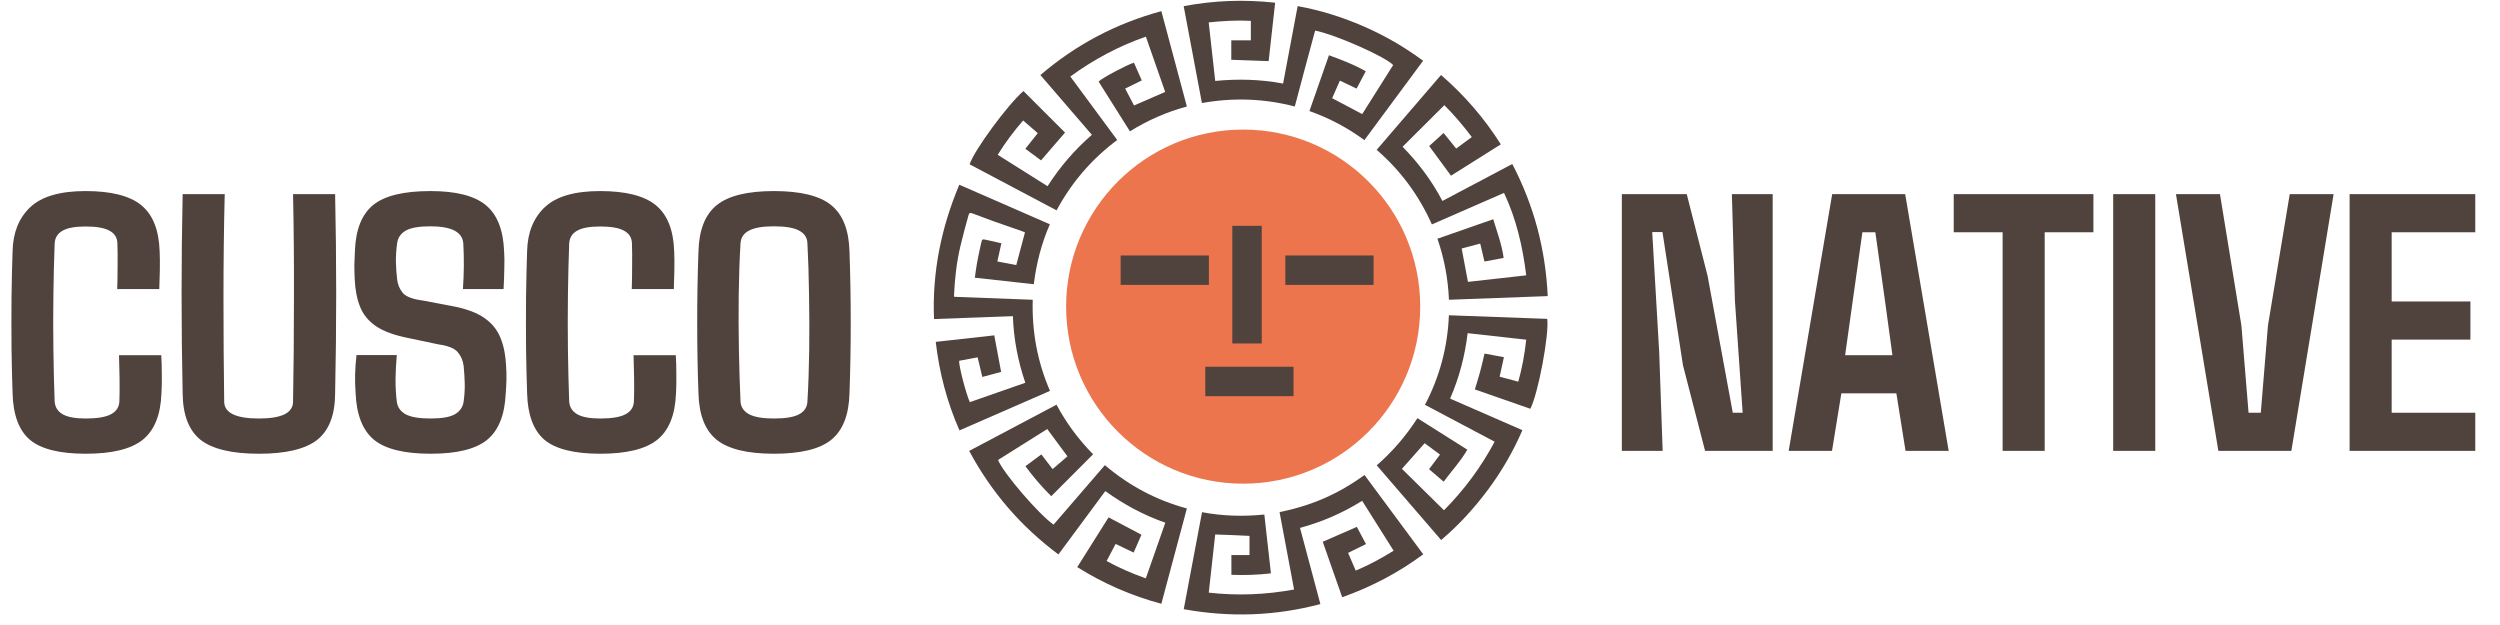 <svg width="192" height="48" viewBox="0 0 192 48" fill="none" xmlns="http://www.w3.org/2000/svg">
<path d="M6.586 34.847C4.589 34.847 3.162 34.492 2.306 33.784C1.459 33.066 1.013 31.878 0.967 30.221C0.93 29.191 0.902 28.021 0.884 26.714C0.874 25.407 0.874 24.1 0.884 22.793C0.902 21.486 0.93 20.312 0.967 19.272C1.003 17.846 1.459 16.723 2.333 15.903C3.208 15.084 4.621 14.674 6.572 14.674C8.533 14.674 9.955 15.033 10.839 15.751C11.732 16.469 12.206 17.652 12.261 19.3C12.279 19.714 12.284 20.197 12.275 20.75C12.265 21.293 12.252 21.776 12.233 22.199H9.002C9.021 21.712 9.03 21.127 9.03 20.446C9.039 19.756 9.035 19.171 9.016 18.692C9.007 18.26 8.809 17.938 8.422 17.726C8.036 17.505 7.419 17.394 6.572 17.394C5.762 17.394 5.169 17.505 4.791 17.726C4.423 17.938 4.225 18.26 4.197 18.692C4.151 19.926 4.119 21.247 4.101 22.655C4.082 24.054 4.082 25.458 4.101 26.866C4.119 28.275 4.151 29.596 4.197 30.829C4.225 31.262 4.428 31.588 4.805 31.809C5.182 32.03 5.776 32.141 6.586 32.141C7.479 32.141 8.128 32.03 8.533 31.809C8.938 31.588 9.15 31.262 9.168 30.829C9.186 30.341 9.191 29.752 9.182 29.062C9.173 28.362 9.159 27.768 9.14 27.28H12.385C12.413 27.732 12.427 28.219 12.427 28.744C12.436 29.269 12.427 29.761 12.399 30.221C12.335 31.878 11.851 33.066 10.949 33.784C10.056 34.492 8.602 34.847 6.586 34.847ZM19.896 34.847C17.816 34.847 16.32 34.492 15.409 33.784C14.507 33.066 14.047 31.878 14.028 30.221C13.918 25.113 13.918 20.009 14.028 14.909H17.259C17.195 17.431 17.163 20.087 17.163 22.876C17.163 25.656 17.181 28.311 17.218 30.843C17.218 31.708 18.111 32.141 19.896 32.141C21.636 32.141 22.506 31.708 22.506 30.843C22.552 28.311 22.575 25.656 22.575 22.876C22.584 20.087 22.561 17.431 22.506 14.909H25.737C25.847 20.009 25.847 25.113 25.737 30.221C25.728 31.878 25.267 33.066 24.356 33.784C23.445 34.492 21.958 34.847 19.896 34.847ZM33.082 34.847C31.057 34.847 29.608 34.492 28.733 33.784C27.859 33.066 27.384 31.874 27.311 30.208C27.237 29.25 27.26 28.27 27.38 27.267H30.473C30.418 27.902 30.385 28.523 30.376 29.131C30.376 29.738 30.408 30.304 30.473 30.829C30.519 31.252 30.74 31.579 31.136 31.809C31.541 32.03 32.185 32.141 33.069 32.141C33.943 32.141 34.569 32.03 34.946 31.809C35.333 31.579 35.554 31.252 35.609 30.829C35.673 30.35 35.701 29.899 35.692 29.476C35.683 29.043 35.655 28.588 35.609 28.109C35.563 27.713 35.416 27.363 35.167 27.06C34.919 26.756 34.426 26.553 33.69 26.452L31.398 25.969C30.312 25.757 29.474 25.453 28.885 25.058C28.305 24.662 27.895 24.165 27.656 23.566C27.417 22.968 27.279 22.264 27.242 21.454C27.224 21.067 27.214 20.699 27.214 20.349C27.224 19.999 27.237 19.65 27.256 19.3C27.311 17.652 27.776 16.469 28.65 15.751C29.525 15.033 30.997 14.674 33.069 14.674C35.02 14.674 36.433 15.033 37.307 15.751C38.182 16.469 38.651 17.652 38.716 19.3C38.743 19.668 38.748 20.124 38.73 20.667C38.72 21.201 38.702 21.712 38.674 22.199H35.554C35.637 20.994 35.646 19.82 35.581 18.678C35.508 17.813 34.666 17.381 33.055 17.381C32.18 17.381 31.55 17.491 31.163 17.712C30.776 17.933 30.556 18.255 30.5 18.678C30.436 19.139 30.404 19.604 30.404 20.073C30.413 20.533 30.445 20.994 30.5 21.454C30.546 21.859 30.694 22.209 30.942 22.503C31.191 22.788 31.706 22.982 32.489 23.083L34.601 23.483C35.724 23.686 36.585 23.994 37.183 24.409C37.782 24.823 38.2 25.338 38.44 25.955C38.688 26.562 38.831 27.28 38.868 28.109C38.895 28.477 38.904 28.831 38.895 29.172C38.886 29.513 38.868 29.858 38.84 30.208C38.766 31.874 38.288 33.066 37.404 33.784C36.53 34.492 35.089 34.847 33.082 34.847ZM46.103 34.847C44.105 34.847 42.678 34.492 41.822 33.784C40.976 33.066 40.529 31.878 40.483 30.221C40.446 29.191 40.419 28.021 40.4 26.714C40.391 25.407 40.391 24.1 40.4 22.793C40.419 21.486 40.446 20.312 40.483 19.272C40.52 17.846 40.976 16.723 41.85 15.903C42.724 15.084 44.137 14.674 46.089 14.674C48.05 14.674 49.472 15.033 50.355 15.751C51.248 16.469 51.722 17.652 51.778 19.3C51.796 19.714 51.8 20.197 51.791 20.75C51.782 21.293 51.768 21.776 51.75 22.199H48.519C48.537 21.712 48.547 21.127 48.547 20.446C48.556 19.756 48.551 19.171 48.533 18.692C48.524 18.26 48.326 17.938 47.939 17.726C47.553 17.505 46.936 17.394 46.089 17.394C45.279 17.394 44.685 17.505 44.308 17.726C43.94 17.938 43.742 18.26 43.714 18.692C43.668 19.926 43.636 21.247 43.617 22.655C43.599 24.054 43.599 25.458 43.617 26.866C43.636 28.275 43.668 29.596 43.714 30.829C43.742 31.262 43.944 31.588 44.322 31.809C44.699 32.03 45.293 32.141 46.103 32.141C46.996 32.141 47.645 32.03 48.05 31.809C48.455 31.588 48.666 31.262 48.685 30.829C48.703 30.341 48.708 29.752 48.699 29.062C48.689 28.362 48.675 27.768 48.657 27.28H51.902C51.929 27.732 51.943 28.219 51.943 28.744C51.952 29.269 51.943 29.761 51.916 30.221C51.851 31.878 51.368 33.066 50.466 33.784C49.573 34.492 48.119 34.847 46.103 34.847ZM59.441 34.847C57.406 34.847 55.943 34.492 55.05 33.784C54.157 33.066 53.688 31.878 53.642 30.221C53.577 28.473 53.545 26.654 53.545 24.767C53.545 22.871 53.577 21.049 53.642 19.3C53.688 17.652 54.157 16.469 55.05 15.751C55.943 15.033 57.406 14.674 59.441 14.674C61.484 14.674 62.948 15.033 63.831 15.751C64.724 16.469 65.194 17.652 65.24 19.3C65.304 21.067 65.336 22.894 65.336 24.781C65.336 26.659 65.304 28.473 65.24 30.221C65.194 31.878 64.724 33.066 63.831 33.784C62.948 34.492 61.484 34.847 59.441 34.847ZM59.441 32.141C60.343 32.141 60.992 32.03 61.387 31.809C61.783 31.588 61.99 31.266 62.009 30.843C62.082 29.628 62.128 28.311 62.147 26.894C62.165 25.467 62.161 24.04 62.133 22.614C62.115 21.187 62.073 19.875 62.009 18.678C61.99 18.246 61.779 17.924 61.374 17.712C60.969 17.491 60.324 17.381 59.441 17.381C58.566 17.381 57.926 17.491 57.521 17.712C57.116 17.924 56.9 18.246 56.872 18.678C56.799 19.875 56.753 21.187 56.734 22.614C56.716 24.04 56.721 25.467 56.748 26.894C56.776 28.311 56.817 29.628 56.872 30.843C56.9 31.266 57.116 31.588 57.521 31.809C57.926 32.03 58.566 32.141 59.441 32.141Z" fill="#50423D"/>
<path d="M87.998 44.42C88.499 42.982 88.995 41.574 89.496 40.145C87.836 39.561 86.313 38.746 84.888 37.716C83.69 39.34 82.496 40.945 81.287 42.58C78.413 40.44 76.139 37.809 74.434 34.629C76.669 33.446 78.89 32.268 81.14 31.08C81.901 32.503 82.85 33.775 83.95 34.889C82.869 35.968 81.808 37.034 80.737 38.108C80.025 37.407 79.371 36.641 78.752 35.806C79.165 35.502 79.563 35.208 79.976 34.898C80.266 35.276 80.546 35.645 80.84 36.027C81.248 35.679 81.617 35.36 81.98 35.046C81.459 34.339 80.948 33.652 80.428 32.95C79.175 33.74 77.907 34.535 76.65 35.325C77.023 36.292 79.779 39.507 80.914 40.292C82.226 38.776 83.537 37.254 84.854 35.723C86.711 37.299 88.789 38.408 91.152 39.051C90.499 41.495 89.85 43.92 89.192 46.369C86.883 45.755 84.751 44.818 82.732 43.556C83.547 42.266 84.348 40.994 85.139 39.733C85.984 40.18 86.814 40.616 87.664 41.068C87.472 41.505 87.276 41.956 87.065 42.437C86.598 42.217 86.151 42.001 85.679 41.775C85.453 42.207 85.222 42.634 84.987 43.085C85.959 43.625 86.952 44.042 87.998 44.42Z" fill="#50423D"/>
<path d="M78.6 6.992C79.676 8.066 80.737 9.127 81.794 10.182C81.194 10.879 80.58 11.585 79.951 12.317C79.568 12.032 79.17 11.738 78.748 11.424C79.067 11.021 79.376 10.628 79.701 10.226C79.337 9.912 78.969 9.593 78.576 9.254C77.854 10.084 77.205 10.947 76.625 11.89C77.908 12.695 79.17 13.49 80.452 14.3C81.401 12.822 82.521 11.512 83.857 10.354C82.54 8.827 81.234 7.311 79.902 5.764C82.624 3.433 85.704 1.804 89.192 0.856C89.846 3.301 90.494 5.725 91.152 8.179C89.595 8.601 88.146 9.235 86.78 10.088C85.969 8.803 85.169 7.531 84.373 6.265C84.672 5.976 86.466 5.014 87.085 4.812C87.281 5.259 87.483 5.711 87.689 6.177C87.261 6.388 86.854 6.584 86.412 6.8C86.647 7.252 86.873 7.679 87.094 8.101C87.9 7.752 88.681 7.409 89.487 7.06C89.001 5.666 88.504 4.253 88.003 2.815C85.915 3.541 83.999 4.567 82.201 5.877C83.4 7.502 84.594 9.117 85.802 10.751C83.852 12.209 82.305 13.995 81.145 16.155C78.91 14.972 76.684 13.799 74.469 12.621C74.788 11.576 77.397 8.027 78.6 6.992Z" fill="#50423D"/>
<path d="M93.328 41.048C93.161 42.541 92.999 44.013 92.832 45.515C95.038 45.76 97.199 45.677 99.385 45.274C99.012 43.291 98.644 41.328 98.27 39.331C99.459 39.09 100.594 38.746 101.69 38.27C102.78 37.794 103.802 37.2 104.794 36.479C106.298 38.506 107.791 40.528 109.304 42.57C107.398 43.983 105.335 45.068 103.08 45.868C102.579 44.435 102.083 43.021 101.586 41.608C102.456 41.225 103.316 40.852 104.205 40.464C104.426 40.877 104.657 41.313 104.907 41.785C104.446 42.01 104.003 42.231 103.532 42.462C103.728 42.913 103.92 43.355 104.121 43.822C105.138 43.399 106.082 42.879 107.03 42.295C106.219 41.009 105.423 39.743 104.613 38.462C103.129 39.389 101.552 40.077 99.842 40.543C100.363 42.491 100.879 44.425 101.405 46.393C97.936 47.311 94.463 47.429 90.911 46.786C91.378 44.297 91.844 41.829 92.316 39.336C93.903 39.635 95.485 39.679 97.101 39.517C97.268 41.029 97.435 42.516 97.607 44.032C96.58 44.155 95.573 44.185 94.571 44.145C94.571 43.63 94.571 43.139 94.571 42.629C95.062 42.629 95.509 42.629 95.961 42.629C95.961 42.123 95.961 41.637 95.961 41.156C95.058 41.107 94.198 41.078 93.328 41.048Z" fill="#50423D"/>
<path d="M92.307 7.914C91.84 5.431 91.373 2.967 90.907 0.473C93.235 0.032 95.559 -0.052 97.932 0.208C97.765 1.715 97.598 3.202 97.431 4.694C96.478 4.66 95.539 4.626 94.562 4.591C94.562 4.115 94.562 3.62 94.562 3.099C95.038 3.099 95.534 3.099 96.065 3.099C96.065 2.594 96.065 2.118 96.065 1.602C95.009 1.543 93.938 1.607 92.828 1.72C92.995 3.222 93.157 4.704 93.329 6.216C95.068 6.049 96.797 6.088 98.541 6.417C98.915 4.429 99.288 2.466 99.661 0.469C101.42 0.788 103.085 1.313 104.702 2.015C106.323 2.716 107.841 3.595 109.295 4.665C107.797 6.692 106.303 8.709 104.785 10.761C103.493 9.814 102.098 9.072 100.565 8.528C101.066 7.094 101.562 5.681 102.063 4.243C103.031 4.596 103.979 4.95 104.888 5.475C104.652 5.917 104.422 6.353 104.186 6.805C103.753 6.599 103.346 6.402 102.904 6.191C102.702 6.653 102.506 7.099 102.309 7.541C103.076 7.948 103.832 8.346 104.618 8.763C105.404 7.517 106.2 6.255 106.996 4.994C106.387 4.346 102.55 2.653 101.002 2.348C100.742 3.31 100.477 4.277 100.221 5.244C99.961 6.216 99.705 7.183 99.44 8.179C97.082 7.566 94.714 7.482 92.307 7.914Z" fill="#50423D"/>
<path d="M110.67 5.759C112.478 7.32 113.991 9.077 115.264 11.085C113.976 11.894 112.709 12.694 111.437 13.494C110.881 12.739 110.331 11.992 109.761 11.217C110.12 10.893 110.484 10.564 110.867 10.211C111.196 10.618 111.51 11.006 111.835 11.409C112.232 11.114 112.625 10.824 113.033 10.525C112.375 9.646 111.672 8.822 110.926 8.076C109.855 9.146 108.794 10.201 107.718 11.271C108.921 12.498 109.958 13.867 110.778 15.433C112.562 14.491 114.33 13.553 116.143 12.596C117.803 15.772 118.698 19.134 118.865 22.741C116.335 22.834 113.819 22.928 111.279 23.021C111.211 21.406 110.921 19.855 110.395 18.334C111.83 17.833 113.24 17.337 114.679 16.837C114.979 17.818 115.337 18.766 115.48 19.806C114.988 19.899 114.502 19.993 114.006 20.086C113.898 19.62 113.795 19.178 113.682 18.707C113.19 18.834 112.724 18.962 112.257 19.085C112.419 19.944 112.576 20.783 112.738 21.647C114.212 21.485 115.696 21.318 117.214 21.146C116.944 18.952 116.462 16.837 115.509 14.815C113.667 15.62 111.825 16.42 109.968 17.234C108.975 15.011 107.58 13.111 105.728 11.507C107.369 9.592 109.01 7.688 110.67 5.759Z" fill="#50423D"/>
<path d="M75.083 27.443C74.591 27.536 74.125 27.625 73.663 27.708C73.624 28.062 74.189 30.246 74.483 30.884C75.898 30.388 77.313 29.897 78.743 29.397C78.183 27.733 77.849 26.049 77.79 24.282C75.77 24.356 73.771 24.43 71.732 24.503C71.585 20.911 72.282 17.5 73.673 14.187C75.996 15.203 78.305 16.209 80.629 17.225C79.986 18.697 79.593 20.218 79.396 21.828C77.888 21.662 76.399 21.495 74.867 21.328C74.925 20.916 74.975 20.518 75.048 20.13C75.137 19.649 75.24 19.168 75.348 18.692C75.422 18.358 75.427 18.354 75.751 18.422C76.134 18.501 76.512 18.594 76.905 18.682C76.797 19.158 76.704 19.605 76.596 20.081C77.102 20.174 77.578 20.268 78.05 20.356C78.276 19.507 78.492 18.687 78.718 17.843C78.639 17.814 78.546 17.774 78.448 17.74C77.731 17.49 77.008 17.244 76.296 16.989C75.78 16.802 75.264 16.606 74.749 16.415C74.469 16.312 74.439 16.317 74.356 16.621C74.144 17.382 73.938 18.147 73.756 18.918C73.466 20.145 73.329 21.396 73.27 22.658C73.27 22.687 73.275 22.722 73.28 22.795C75.279 22.869 77.279 22.942 79.313 23.021C79.244 25.451 79.666 27.777 80.639 30.02C78.32 31.031 76.021 32.037 73.688 33.053C72.73 30.884 72.14 28.631 71.865 26.255C73.373 26.089 74.867 25.922 76.36 25.755C76.537 26.692 76.709 27.61 76.886 28.562C76.424 28.685 75.947 28.812 75.441 28.95C75.314 28.435 75.201 27.954 75.083 27.443Z" fill="#50423D"/>
<path d="M112.69 34.535C112.169 35.438 111.471 36.184 110.872 36.994C110.484 36.66 110.111 36.341 109.752 36.032C110.027 35.664 110.302 35.301 110.592 34.913C110.179 34.609 109.791 34.319 109.413 34.039C108.823 34.702 108.254 35.345 107.669 36.007C108.74 37.063 109.816 38.123 110.897 39.188C112.449 37.622 113.741 35.885 114.788 33.922C113.009 32.979 111.236 32.042 109.438 31.09C110.563 28.94 111.177 26.663 111.275 24.213C113.805 24.307 116.315 24.4 118.826 24.488C118.993 25.651 118.128 30.255 117.529 31.394C116.119 30.903 114.699 30.407 113.269 29.907C113.412 29.436 113.554 28.984 113.677 28.532C113.8 28.086 113.898 27.629 114.011 27.153C114.498 27.247 114.984 27.335 115.5 27.433C115.387 27.944 115.279 28.424 115.171 28.93C115.647 29.058 116.109 29.18 116.605 29.313C116.9 28.258 117.092 27.193 117.214 26.088C115.716 25.921 114.232 25.755 112.714 25.588C112.508 27.33 112.071 28.994 111.368 30.613C113.22 31.423 115.053 32.223 116.92 33.038C116.212 34.672 115.333 36.189 114.282 37.603C113.23 39.016 112.051 40.312 110.68 41.475C109.025 39.556 107.384 37.652 105.733 35.737C106.957 34.672 107.983 33.475 108.858 32.115C110.135 32.925 111.408 33.725 112.69 34.535Z" fill="#50423D"/>
<circle cx="95.475" cy="23.549" r="13.598" fill="#EC754E"/>
<rect x="86.065" y="19.621" width="6.777" height="2.259" fill="#50423D"/>
<rect x="96.901" y="17.342" width="9.036" height="2.259" transform="rotate(90 96.901 17.342)" fill="#50423D"/>
<rect x="98.713" y="19.621" width="6.777" height="2.259" fill="#50423D"/>
<rect x="92.567" y="28.166" width="6.777" height="2.259" fill="#50423D"/>
<path d="M127.692 34.626H124.557V14.909H129.542L131.144 21.191L133.077 31.699H133.836L133.242 23.097L133.008 14.909H136.142V34.626H130.95L129.252 28.054L127.678 17.822H126.891L127.429 27.087L127.692 34.626ZM140.698 34.626H137.371L140.712 14.909H146.318L149.659 34.626H146.345L145.641 30.208H141.416L140.698 34.626ZM142.314 22.931L141.706 27.28H145.338L144.744 22.931L144.026 17.836H143.032L142.314 22.931ZM157.032 34.626H153.801V17.836H150.046V14.909H160.774V17.836H157.032V34.626ZM165.524 34.626H162.293V14.909H165.524V34.626ZM175.976 34.626H170.37L167.112 14.909H170.494L172.138 24.988L172.69 31.699H173.629L174.181 24.988L175.852 14.909H179.221L175.976 34.626ZM190.101 34.626H180.45V14.909H190.101V17.836H183.68V23.152H189.728V26.079H183.68V31.699H190.101V34.626Z" fill="#50423D"/>
</svg>
